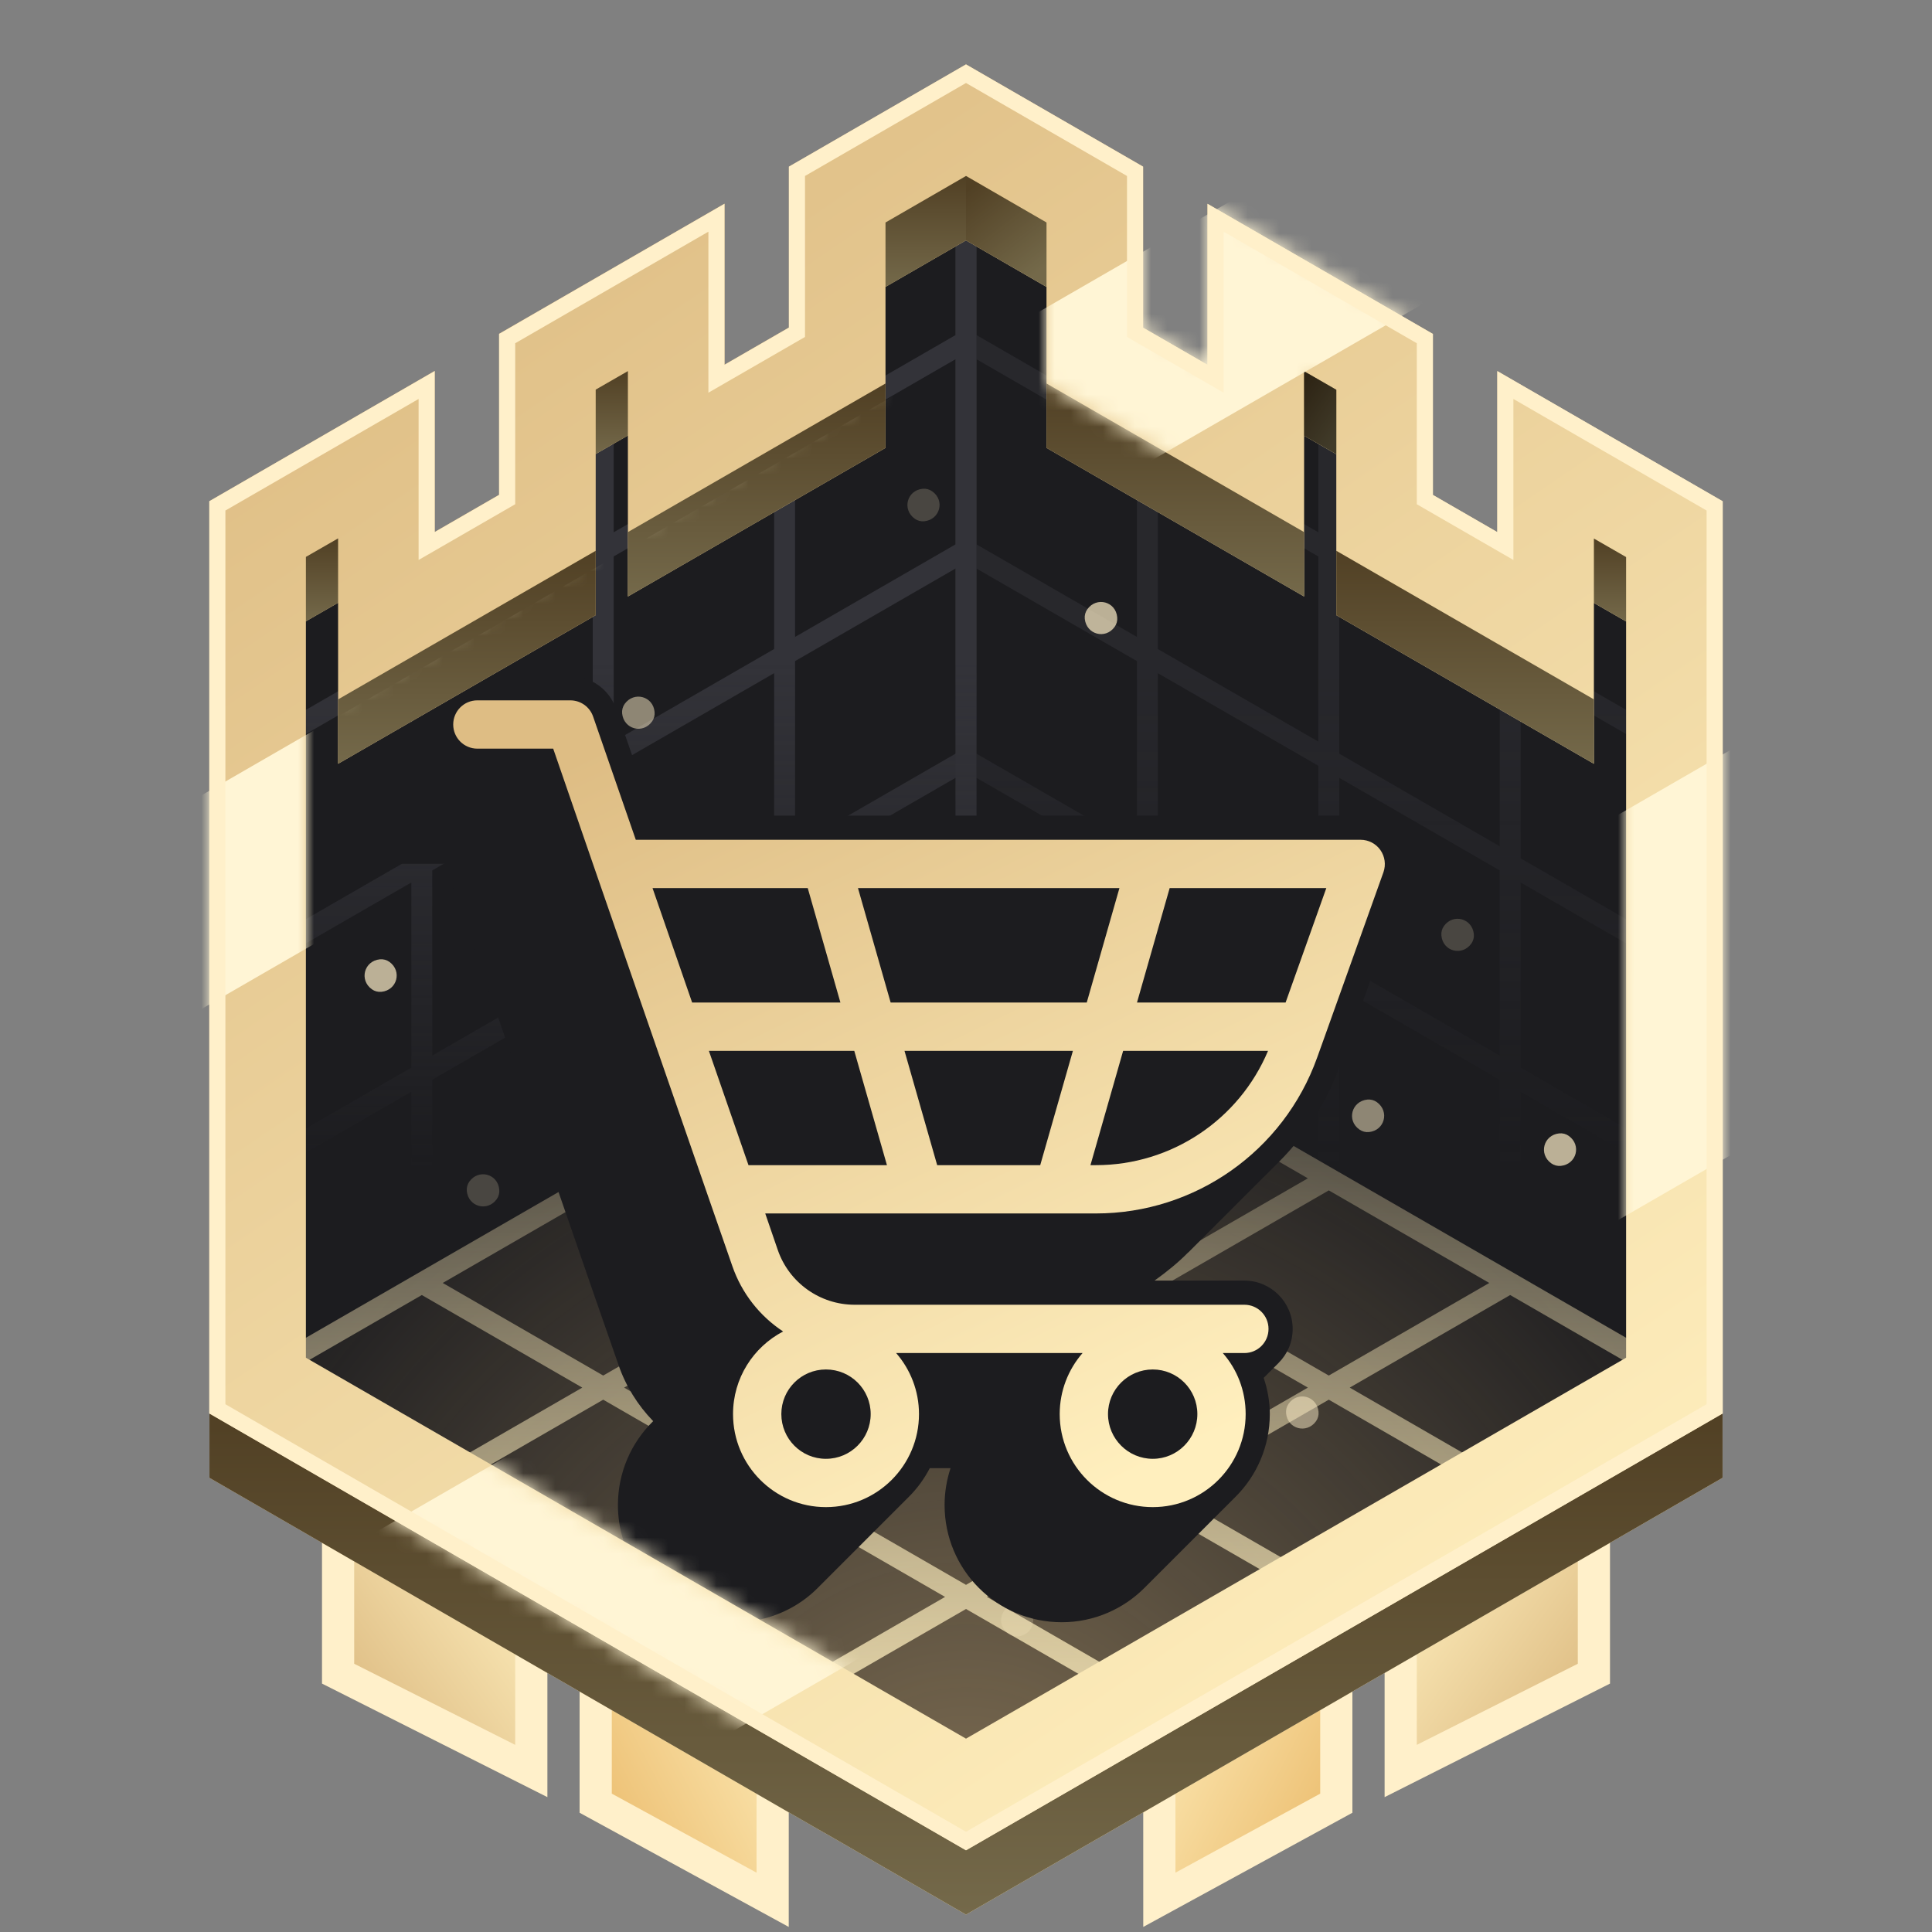 <svg width="120" height="120" viewBox="0 0 120 120" fill="none" xmlns="http://www.w3.org/2000/svg">
<rect x="0" y="0" width="120" height="120" fill="#808080" stroke="none"/>
<path fill-rule="evenodd" clip-rule="evenodd" d="M37 80V112L47.99 118C47.988 105.934 48 92.066 48 80H37Z" fill="url(#paint0_linear_4626_20174)" stroke="#FFF0CA" stroke-width="2"/>
<path fill-rule="evenodd" clip-rule="evenodd" d="M33 110V80H21V103.955L33 110Z" fill="url(#paint1_linear_4626_20174)" stroke="#FFF0CA" stroke-width="2"/>
<path fill-rule="evenodd" clip-rule="evenodd" d="M83 80V112L72.01 118C72.012 105.934 72 92.066 72 80H83Z" fill="url(#paint2_linear_4626_20174)" stroke="#FFF0CA" stroke-width="2"/>
<path fill-rule="evenodd" clip-rule="evenodd" d="M87 110V80H99V103.955L87 110Z" fill="url(#paint3_linear_4626_20174)" stroke="#FFF0CA" stroke-width="2"/>
<path fill-rule="evenodd" clip-rule="evenodd" d="M71 10.35L60 4L49 10.35V20.34L45 22.65V12.65L31 20.73V30.73L27 33.04V23.04L13 31.13V87.79L13.01 87.796V91.79L50.5 113.44L51.59 114.06L60 118.92V114.93L60 114.93V118.92L68.42 114.06L69.5 113.44L106.99 91.79V87.806L107 87.8V31.14L93 23.05V33.05L89 30.74V20.74L75 12.66V22.66L71 20.35V10.35ZM50.516 109.449L50.5 109.44L50.146 109.236L50.5 109.44L50.516 109.449ZM55 23.82V17.82L60 14.93L65 17.82V23.82V23.83V27.82L81 37.05V33.06V33.05V27.06L83 28.21V34.21V34.22V38.21L99 47.44V43.45V43.44V37.45L101 38.6V84.33L66.5 104.24L65.43 104.86L60 107.99L54.57 104.86L53.5 104.24L43.5 98.47L35.5 93.85L19 84.33V38.59L21 37.44V43.44V47.44L37 38.21V34.21V28.2L39 27.05V33.05V33.05V37.05L55 27.82V23.82V23.82ZM101 34.6V34.6L99 33.45V33.45L101 34.6Z" fill="url(#paint4_linear_4626_20174)"/>
<mask id="mask0_4626_20174" style="mask-type:alpha" maskUnits="userSpaceOnUse" x="16" y="8" width="88" height="104">
<path fill-rule="evenodd" clip-rule="evenodd" d="M104 33.4V86.6L96 91.22L86 96.99L78 101.61L68 107.38L66.93 108L60 112L53.07 108L52 107.38L42 101.61L34 96.99L24 91.22L16 86.6V33.4L24 28.78V38.78L34 33.01V23.01L42 18.39V28.39L52 22.62V12.62L60 8L68 12.62V22.62L78 28.39V18.39L86 23.01V33.01L96 38.78V28.78L104 33.4Z" fill="#232326"/>
</mask>
<g mask="url(#mask0_4626_20174)">
<path fill-rule="evenodd" clip-rule="evenodd" d="M104 33.4V86.6L96 91.22L86 96.99L78 101.61L68 107.38L66.93 108L60 112L53.07 108L52 107.38L42 101.61L34 96.99L24 91.22L16 86.6V33.4L24 28.78V38.78L34 33.01V23.01L42 18.39V28.39L52 22.62V12.62L60 8L68 12.62V22.62L78 28.39V18.39L86 23.01V33.01L96 38.78V28.78L104 33.4Z" fill="#1C1C1F"/>
<path fill-rule="evenodd" clip-rule="evenodd" d="M108.036 87.165L60.003 114.897L11.965 87.165L23.795 80.334L24.506 79.924L60.003 59.433L108.036 87.165Z" fill="url(#paint5_radial_4626_20174)" fill-opacity="0.5"/>
<path fill-rule="evenodd" clip-rule="evenodd" d="M59.351 7.063L60 7.438L71.267 13.938L71.917 14.312V14.313L81.884 20.063V20.063L82.534 20.438L93.801 26.938L94.45 27.312V27.313L105.067 33.438L105.716 33.812V34.562V46.812V47.562L105.716 48.312L105.716 59.812V60.562L105.716 61.312L105.716 72.812L105.716 73.562V74.312V86.562V87.312L105.067 86.938L93.8 80.438L93.15 80.063V80.062L83.183 74.312V74.312L82.533 73.938L71.266 67.438L70.617 67.063V67.062L60 60.938L59.351 60.563V59.813V47.563V46.813V46.063V34.563V33.813V33.063V21.563V20.813V20.063V7.813V7.063ZM104.417 47.563L94.45 41.813V53.312V53.313L104.417 59.063V47.563ZM93.15 41.063V41.062L83.184 35.312V46.812L93.15 52.562V41.063ZM93.15 28.062V39.562L83.184 33.812V22.312L93.15 28.062ZM104.417 46.063V34.563L94.45 28.813V40.312V40.313L104.417 46.063ZM81.883 34.563L71.917 28.813V40.312V40.313L81.883 46.063V34.563ZM81.883 33.063V21.563L71.917 15.813V27.312V27.313L81.883 33.063ZM70.617 15.062L60.65 9.312L60.65 20.812L70.617 26.562L70.617 15.062ZM70.617 28.062L60.65 22.312L60.65 33.812L70.617 39.562V28.063L70.617 28.062ZM104.417 60.563L94.45 54.813V66.312L94.45 66.313L104.417 72.063V60.563ZM93.15 54.063V54.062L83.184 48.312V59.812L93.15 65.562V54.063ZM81.883 47.563L71.917 41.813V53.312V53.313L81.883 59.063V47.563ZM70.617 41.062L60.65 35.312L60.65 46.812L70.617 52.562V41.063L70.617 41.062ZM93.15 67.062L83.184 61.312V72.812L93.15 78.562V67.063V67.062ZM104.417 73.563L94.45 67.813L94.45 79.313L104.417 85.063V73.563ZM70.617 54.062L60.65 48.312L60.65 59.812L70.617 65.562V54.063V54.062ZM81.883 60.563L71.917 54.813V66.313L81.883 72.063V60.563Z" fill="url(#paint6_linear_4626_20174)" fill-opacity="0.5"/>
<path fill-rule="evenodd" clip-rule="evenodd" d="M60.65 7.062L60 7.437L49.382 13.563V13.562L48.733 13.937L38.116 20.062L37.466 20.437H37.466L36.816 20.812V20.812L26.199 26.937L25.55 27.312V27.312L14.933 33.437L14.283 33.812V34.562V46.812V47.562V48.312V59.812V60.562V61.312V72.812V73.562V74.312V86.562V87.312L14.933 86.937L25.55 80.812L26.199 80.437H26.2L26.849 80.062L36.816 74.312L37.466 73.937H37.466L38.116 73.562L48.084 67.812V67.812L48.733 67.437L60 60.937L60.65 60.562V59.812V47.562V46.812V46.062V34.562V33.812V33.062V21.562V20.812V20.062V7.812V7.062ZM15.582 47.562L15.582 59.062L25.55 53.312V41.812L15.582 47.562ZM26.849 41.062L26.849 52.562L36.816 46.812V35.312L26.849 41.062L26.849 41.062ZM26.849 39.562L36.816 33.812V33.812V22.312L26.849 28.062V39.562ZM15.582 46.062L25.55 40.312V28.812L15.582 34.562L15.582 46.062ZM38.116 21.562V33.062L48.083 27.312V15.812L38.116 21.562ZM38.116 34.562V34.562L48.083 28.812V40.312L38.116 46.062V34.562ZM59.35 20.812L49.383 26.562V15.062L59.35 9.312V20.812ZM49.383 28.062L59.35 22.312V33.812L49.383 39.562V28.062ZM15.582 60.562L15.582 72.062L25.55 66.312V54.812L15.582 60.562ZM26.849 54.062L26.849 54.062V65.562L36.816 59.812V48.312L26.849 54.062ZM38.116 47.562V47.562L48.083 41.812V53.312L38.116 59.062V47.562ZM49.383 41.062L59.35 35.312V46.812L49.383 52.562V41.062ZM26.849 67.062L26.849 67.182L26.849 78.562L36.816 72.812V61.312L26.849 67.062ZM15.582 73.562L15.582 85.062L25.55 79.312V67.812L15.582 73.562ZM48.083 66.312L38.116 72.062V60.562L48.083 54.812V66.312ZM49.383 54.062L59.35 48.312V59.812L49.383 65.562V54.062Z" fill="url(#paint7_linear_4626_20174)"/>
<path fill-rule="evenodd" clip-rule="evenodd" d="M60 59.438L60.65 59.812L71.916 66.312L72.566 66.687L72.566 66.688L82.533 72.438L82.534 72.438L83.183 72.812L94.45 79.312L95.1 79.687L95.099 79.688L105.716 85.812L106.366 86.187L105.716 86.562L95.099 92.687L95.1 92.687L94.45 93.062L83.183 99.562L82.534 99.937L82.533 99.937L72.566 105.687L72.566 105.687L71.916 106.062L60.65 112.562L60 112.937L59.35 112.562L48.733 106.437L48.733 106.437L48.083 106.062L37.466 99.937L36.817 99.562H36.817L36.167 99.187L26.2 93.437L25.55 93.062H25.55L24.9 92.687L14.283 86.562L13.634 86.187L14.283 85.812L24.9 79.687L24.9 79.687L25.55 79.312L36.167 73.187L36.167 73.187L36.817 72.812L36.817 72.812L37.466 72.438L48.083 66.312L48.733 65.938L48.733 65.938L59.35 59.812L60 59.438ZM82.533 86.937L92.501 92.688L82.534 98.438L72.566 92.687L82.533 86.937ZM92.501 79.687L82.533 85.438L72.566 79.687L82.534 73.937L92.501 79.687ZM93.8 91.938L103.767 86.187L93.8 80.437L83.833 86.187L93.8 91.938ZM60 73.937L69.967 79.687L60 85.438L50.033 79.687L60 73.937ZM58.7 73.187L58.7 73.187L58.7 73.187L48.733 78.938L38.766 73.187L48.733 67.437L58.7 73.187ZM69.967 66.687L60 72.438L50.033 66.687L60 60.937L69.967 66.687ZM71.266 78.938L81.234 73.187L71.266 67.437L61.299 73.187L71.266 78.938ZM61.299 86.187L71.266 91.938L81.234 86.187L71.266 80.437L61.299 86.187ZM48.733 80.437L58.7 86.187L58.7 86.187L58.7 86.187L48.733 91.938L38.766 86.187L38.766 86.187V86.187L48.733 80.437ZM50.033 92.687L60 86.937L69.967 92.687L60 98.438L50.033 92.687ZM37.466 73.937L47.434 79.687L37.466 85.438L27.499 79.687L37.466 73.937ZM60 99.937L69.967 105.687L60 111.438L50.033 105.687L60 99.937ZM71.266 104.938L81.234 99.187L71.266 93.437L61.299 99.187L71.266 104.938ZM47.434 92.687L37.466 98.438L27.499 92.687L37.466 86.937L47.434 92.687ZM48.733 104.938L38.766 99.187L48.733 93.437L58.7 99.187L58.7 99.187L58.7 99.187L48.733 104.938ZM36.167 86.187L26.2 80.437L16.232 86.187L26.2 91.938L36.167 86.187Z" fill="url(#paint8_linear_4626_20174)"/>
<path opacity="0.2" d="M38.886 63.664C38.799 62.678 37.602 62.366 37.029 63.164C36.906 63.339 36.851 63.543 36.871 63.756C36.971 64.736 38.155 65.055 38.729 64.257C38.852 64.082 38.906 63.878 38.886 63.664Z" fill="#FFF0CA"/>
<path opacity="0.2" d="M56.814 32.217C56.016 31.641 56.331 30.456 57.309 30.358C57.522 30.339 57.726 30.394 57.901 30.518C58.712 31.086 58.383 32.279 57.406 32.377C57.193 32.396 56.988 32.341 56.814 32.217Z" fill="#FFF0CA"/>
<path opacity="0.7" d="M23.096 61.445C22.297 60.87 22.615 59.684 23.595 59.585C23.808 59.565 24.012 59.62 24.188 59.744C24.986 60.319 24.669 61.505 23.689 61.604C23.476 61.624 23.271 61.569 23.096 61.445Z" fill="#FFF0CA"/>
<path opacity="0.5" d="M40.657 44.222C40.57 43.236 39.373 42.924 38.799 43.722C38.676 43.897 38.622 44.101 38.642 44.314C38.742 45.294 39.925 45.613 40.499 44.815C40.622 44.64 40.677 44.436 40.657 44.222Z" fill="#FFF0CA"/>
<path opacity="0.7" d="M69.392 38.342C69.305 37.356 68.108 37.044 67.535 37.842C67.412 38.017 67.357 38.221 67.377 38.434C67.477 39.414 68.661 39.733 69.234 38.935C69.358 38.76 69.412 38.556 69.392 38.342Z" fill="#FFF0CA"/>
<path opacity="0.2" d="M31.01 73.89C30.923 72.903 29.727 72.591 29.153 73.389C29.03 73.564 28.975 73.768 28.995 73.982C29.095 74.961 30.279 75.28 30.853 74.482C30.976 74.307 31.03 74.103 31.01 73.89Z" fill="#FFF0CA"/>
<path opacity="0.5" d="M85.521 68.456C86.32 69.032 86.004 70.217 85.026 70.315C84.813 70.334 84.609 70.279 84.434 70.156C83.623 69.587 83.952 68.395 84.93 68.296C85.142 68.277 85.347 68.332 85.521 68.456Z" fill="#FFF0CA"/>
<path opacity="0.2" d="M63.724 99.783C64.523 100.359 64.207 101.544 63.229 101.642C63.016 101.661 62.812 101.606 62.637 101.483C61.826 100.914 62.155 99.722 63.133 99.624C63.346 99.605 63.55 99.659 63.724 99.783Z" fill="#FFF0CA"/>
<path opacity="0.7" d="M97.442 70.555C98.241 71.13 97.923 72.316 96.944 72.415C96.73 72.435 96.526 72.38 96.35 72.256C95.552 71.681 95.869 70.495 96.849 70.396C97.063 70.376 97.267 70.431 97.442 70.555Z" fill="#FFF0CA"/>
<path opacity="0.5" d="M79.881 87.778C79.968 88.764 81.165 89.076 81.739 88.278C81.862 88.103 81.916 87.899 81.896 87.686C81.797 86.706 80.613 86.387 80.039 87.185C79.916 87.36 79.862 87.564 79.881 87.778Z" fill="#FFF0CA"/>
<path opacity="0.7" d="M51.146 93.658C51.233 94.645 52.43 94.956 53.003 94.158C53.126 93.983 53.181 93.779 53.161 93.566C53.061 92.587 51.877 92.268 51.304 93.066C51.181 93.24 51.126 93.445 51.146 93.658Z" fill="#FFF0CA"/>
<path opacity="0.2" d="M89.528 58.11C89.615 59.097 90.812 59.408 91.385 58.61C91.508 58.436 91.563 58.231 91.543 58.018C91.443 57.039 90.259 56.72 89.686 57.518C89.562 57.693 89.508 57.897 89.528 58.11Z" fill="#FFF0CA"/>
<path d="M87.52 53.66C87.52 54 87.46 54.34 87.34 54.67L83.73 64.78L83.22 66.19C82.41 68.47 81.11 70.49 79.46 72.14L73.81 77.79H73.8C73.16 78.44 72.45 79.01 71.71 79.54H77.29C78.12 79.54 78.87 79.88 79.41 80.42C79.95 80.96 80.29 81.71 80.29 82.54C80.29 83.37 79.96 84.11 79.41 84.66L78.49 85.58C78.73 86.29 78.87 87.05 78.87 87.83C78.87 89.83 78.06 91.66 76.74 92.97L71.08 98.63C70.43 99.28 69.67 99.8 68.81 100.17C67.93 100.55 66.96 100.76 65.95 100.76C63.94 100.76 62.12 99.95 60.8 98.63C59.48 97.31 58.67 95.49 58.67 93.48C58.67 92.69 58.8 91.92 59.04 91.19H57.75C57.41 91.85 56.97 92.45 56.45 92.97L50.79 98.63C49.84 99.59 48.61 100.27 47.25 100.58C46.73 100.7 46.2 100.76 45.65 100.76C43.64 100.76 41.82 99.95 40.5 98.63C40.28 98.41 40.08 98.17 39.89 97.92C39.75 97.73 39.61 97.54 39.49 97.34C38.79 96.22 38.38 94.9 38.38 93.48C38.38 91.48 39.19 89.62 40.57 88.27C39.61 87.28 38.86 86.08 38.41 84.76L36.93 80.51L27.64 53.65H24C22.34 53.65 21 52.3 21 50.65C21 49.83 21.33 49.08 21.88 48.53L27.53 42.88C28.08 42.33 28.82 42 29.65 42H35.42C36.7 42 37.84 42.81 38.26 44.02L40.56 50.66H84.51C85.49 50.66 86.4 51.14 86.96 51.93C87.33 52.44 87.52 53.05 87.52 53.66Z" fill="#1C1C1F"/>
<path d="M85.74 52.8C85.46 52.4 85 52.16 84.51 52.16H39.49L36.84 44.51C36.63 43.9 36.06 43.5 35.42 43.5H29.65C28.82 43.5 28.15 44.17 28.15 45C28.15 45.83 28.82 46.5 29.65 46.5H34.36L37 54.15L40.5 64.26L44 74.36L45.48 78.62C46.07 80.34 47.2 81.75 48.64 82.7C46.79 83.67 45.53 85.6 45.53 87.83C45.53 91.02 48.11 93.61 51.3 93.61C54.49 93.61 57.08 91.02 57.08 87.83C57.08 86.38 56.54 85.05 55.66 84.04H67.24C66.36 85.05 65.82 86.38 65.82 87.83C65.82 91.02 68.41 93.61 71.6 93.61C74.79 93.61 77.37 91.02 77.37 87.83C77.37 86.38 76.84 85.05 75.95 84.04H77.29C78.12 84.04 78.79 83.37 78.79 82.54C78.79 81.71 78.12 81.04 77.29 81.04H53.08C50.93 81.04 49.01 79.67 48.31 77.64L47.53 75.37H68.07C74.23 75.37 79.73 71.5 81.81 65.69L82.32 64.27L85.93 54.17C86.09 53.71 86.02 53.2 85.74 52.8ZM71.6 85.06C73.13 85.06 74.37 86.3 74.37 87.83C74.37 89.36 73.13 90.61 71.6 90.61C70.07 90.61 68.82 89.36 68.82 87.83C68.82 86.3 70.07 85.06 71.6 85.06ZM51.3 85.06C52.84 85.06 54.08 86.3 54.08 87.83C54.08 89.36 52.84 90.61 51.3 90.61C49.76 90.61 48.53 89.36 48.53 87.83C48.53 86.3 49.77 85.06 51.3 85.06ZM42.99 62.27L40.53 55.16H50.17L52.2 62.27H42.99ZM46.49 72.37L44.03 65.27H53.06L55.09 72.37H46.49ZM64.61 72.37H58.21L56.18 65.27H66.64L64.61 72.37ZM55.32 62.27L53.29 55.16H69.53L67.5 62.27H55.32ZM68.07 72.37H67.73L69.76 65.27H78.76C76.96 69.55 72.76 72.37 68.07 72.37ZM79.85 62.27H70.62L72.65 55.16H82.38L79.85 62.27Z" fill="url(#paint9_linear_4626_20174)"/>
<path fill-rule="evenodd" clip-rule="evenodd" d="M71 10.35L60 4L49 10.35V20.34L45 22.65V12.65L31 20.73V30.73L27 33.04V23.04L13 31.13V87.79L13.01 87.796V91.79L50.5 113.44L51.59 114.06L60 118.92V114.93L60 114.93V118.92L68.42 114.06L69.5 113.44L106.99 91.79V87.806L107 87.8V31.14L93 23.05V33.05L89 30.74V20.74L75 12.66V22.66L71 20.35V10.35ZM50.516 109.449L50.5 109.44L50.146 109.236L50.5 109.44L50.516 109.449ZM55 23.82V17.82L60 14.93L65 17.82V23.82V23.83V27.82L81 37.05V33.06V33.05V27.06L83 28.21V34.21V34.22V38.21L99 47.44V43.45V43.44V37.45L101 38.6V84.33L66.5 104.24L65.43 104.86L60 107.99L54.57 104.86L53.5 104.24L43.5 98.47L35.5 93.85L19 84.33V38.59L21 37.44V43.44V47.44L37 38.21V34.21V28.2L39 27.05V33.05V33.05V37.05L55 27.82V23.82V23.82ZM101 34.6V34.6L99 33.45V33.45L101 34.6Z" fill="url(#paint10_linear_4626_20174)"/>
<path d="M65 13.82L60 10.93V14.93L65 17.82V13.82Z" fill="url(#paint11_linear_4626_20174)"/>
<path d="M65 13.82L60 10.93V14.93L65 17.82V13.82Z" fill="black" fill-opacity="0.44"/>
<path d="M60 10.93L55 13.82V17.82L60 14.93V10.93Z" fill="url(#paint12_linear_4626_20174)"/>
<path d="M83 24.21L81 23.06V27.06L83 28.21V24.21Z" fill="url(#paint13_linear_4626_20174)"/>
<path d="M83 24.21L81 23.06V27.06L83 28.21V24.21Z" fill="black" fill-opacity="0.44"/>
<path d="M83 24.21L81 23.06V27.06L83 28.21V24.21Z" fill="black" fill-opacity="0.44"/>
<path d="M39 23.05L37 24.2V28.2L39 27.05V23.05Z" fill="url(#paint14_linear_4626_20174)"/>
<path d="M55 23.82L39 33.05V37.05L55 27.82V23.82Z" fill="url(#paint15_linear_4626_20174)"/>
<path d="M81 33.05L65 23.82V27.82L81 37.05V33.05Z" fill="url(#paint16_linear_4626_20174)"/>
<path d="M101 34.6L99 33.45V37.45L101 38.6V34.6Z" fill="url(#paint17_linear_4626_20174)"/>
<path d="M21 33.44L19 34.59V38.59L21 37.44V33.44Z" fill="url(#paint18_linear_4626_20174)"/>
<path d="M37 34.21L21 43.44V47.44L37 38.21V34.21Z" fill="url(#paint19_linear_4626_20174)"/>
<path d="M99 43.44L83 34.21V38.21L99 47.44V43.44Z" fill="url(#paint20_linear_4626_20174)"/>
</g>
<path d="M106.99 87.79V91.79L69.5 113.44L68.42 114.06L60 118.92V114.92L68.42 110.06L69.5 109.44L106.99 87.79Z" fill="url(#paint21_linear_4626_20174)"/>
<path d="M13.01 87.79V91.79L50.5 113.44L51.59 114.06L60 118.92V114.92L51.59 110.06L50.5 109.44L13.01 87.79Z" fill="url(#paint22_linear_4626_20174)"/>
<mask id="mask1_4626_20174" style="mask-type:alpha" maskUnits="userSpaceOnUse" x="13" y="4" width="94" height="111">
<path fill-rule="evenodd" clip-rule="evenodd" d="M60 4L71 10.35V20.35L75 22.66V12.66L89 20.74V30.74L93 33.05V23.05L107 31.14V87.8L69.5 109.44L68.43 110.06L60 114.93L51.57 110.06L50.5 109.44L40.5 103.67L32.5 99.05L22.5 93.28L13 87.79V31.13L27 23.04V33.04L31 30.73V20.73L45 12.65V22.65L49 20.34V10.35L60 4ZM55 13.82V23.82L39 33.05V23.05L37 24.21V34.21L21 43.44V33.44L19 34.59V84.33L35.5 93.85L43.5 98.47L53.5 104.24L54.57 104.86L60 107.99L65.43 104.86L66.5 104.24L101 84.33V34.6L99 33.45V43.45L83 34.22V24.22L81 23.06V33.06L65 23.83V13.83L60 10.94L55 13.83V13.82Z" fill="black"/>
</mask>
<g mask="url(#mask1_4626_20174)">
<rect x="6.805" y="104.708" width="144.029" height="21.799" transform="rotate(-30 6.805 104.708)" fill="#FFF5D5"/>
<rect x="-26.065" y="71.673" width="144.029" height="11.494" transform="rotate(-30 -26.065 71.673)" fill="#FFF5D5"/>
</g>
<path fill-rule="evenodd" clip-rule="evenodd" d="M71 20.352V10.352L60 4L49 10.352V20.352L45 22.66V12.658L31 20.742V30.742L27 33.05V23.047L13 31.133V87.796L32.5 99.052L32.501 99.053L40.5 103.672L40.501 103.673L50.496 109.44L51.57 110.063L60 114.928L68.43 110.063L69.504 109.44L107 87.796V31.133L93 23.047V33.05L89 30.742V20.742L75 12.658V22.66L71 20.352ZM76 14.39V24.391L70 20.929V10.93L60 5.155L50 10.93V20.929L44 24.391V14.39L32 21.32V31.319L26 34.781V24.78L14 31.71V87.219L23 92.417L32.999 98.186L33.001 98.187L33.002 98.188L41 102.806L41.001 102.807L41.002 102.807L50.997 108.575L52.07 109.196L60 113.774L67.93 109.196L69.003 108.575L69.004 108.574L106 87.219V31.71L94 24.78V34.781L88 31.319V21.32L76 14.39Z" fill="#FFF0CA"/>
<defs>
<linearGradient id="paint0_linear_4626_20174" x1="46.625" y1="82.868" x2="27.591" y2="92.759" gradientUnits="userSpaceOnUse">
<stop offset="0.025" stop-color="#E9BC81"/>
<stop offset="0.344" stop-color="#FFEFBE"/>
<stop offset="1" stop-color="#EDC175"/>
</linearGradient>
<linearGradient id="paint1_linear_4626_20174" x1="31.5" y1="82.264" x2="14.101" y2="94.758" gradientUnits="userSpaceOnUse">
<stop offset="0.025" stop-color="#DBBA8F"/>
<stop offset="0.344" stop-color="#FFEFBE"/>
<stop offset="1" stop-color="#DEBD84"/>
</linearGradient>
<linearGradient id="paint2_linear_4626_20174" x1="73.375" y1="82.868" x2="92.409" y2="92.759" gradientUnits="userSpaceOnUse">
<stop offset="0.025" stop-color="#E9BC81"/>
<stop offset="0.344" stop-color="#FFEFBE"/>
<stop offset="1" stop-color="#EDC175"/>
</linearGradient>
<linearGradient id="paint3_linear_4626_20174" x1="88.5" y1="82.264" x2="105.899" y2="94.758" gradientUnits="userSpaceOnUse">
<stop offset="0.025" stop-color="#DBBA8F"/>
<stop offset="0.344" stop-color="#FFEFBE"/>
<stop offset="1" stop-color="#DEBD84"/>
</linearGradient>
<linearGradient id="paint4_linear_4626_20174" x1="24.75" y1="12.673" x2="90.202" y2="108.78" gradientUnits="userSpaceOnUse">
<stop stop-color="#DEBD84"/>
<stop offset="1" stop-color="#FFEFBE"/>
</linearGradient>
<radialGradient id="paint5_radial_4626_20174" cx="0" cy="0" r="1" gradientUnits="userSpaceOnUse" gradientTransform="translate(60 114.897) rotate(-90) scale(55.464)">
<stop stop-color="#DEBD84"/>
<stop offset="1" stop-color="#DEBD84" stop-opacity="0"/>
</radialGradient>
<linearGradient id="paint6_linear_4626_20174" x1="82.534" y1="7.063" x2="82.534" y2="87.312" gradientUnits="userSpaceOnUse">
<stop offset="0.423" stop-color="#333339"/>
<stop offset="0.818" stop-color="#333339" stop-opacity="0"/>
</linearGradient>
<linearGradient id="paint7_linear_4626_20174" x1="37.466" y1="7.062" x2="37.466" y2="87.312" gradientUnits="userSpaceOnUse">
<stop offset="0.423" stop-color="#333339"/>
<stop offset="0.818" stop-color="#333339" stop-opacity="0"/>
</linearGradient>
<linearGradient id="paint8_linear_4626_20174" x1="60.006" y1="58.193" x2="60.006" y2="117.858" gradientUnits="userSpaceOnUse">
<stop stop-color="#FFEFBE" stop-opacity="0"/>
<stop offset="1" stop-color="#FFEFBE"/>
</linearGradient>
<linearGradient id="paint9_linear_4626_20174" x1="35.383" y1="47.282" x2="59.389" y2="97.045" gradientUnits="userSpaceOnUse">
<stop stop-color="#DEBD84"/>
<stop offset="1" stop-color="#FFEFBE"/>
</linearGradient>
<linearGradient id="paint10_linear_4626_20174" x1="24.75" y1="12.673" x2="90.202" y2="108.78" gradientUnits="userSpaceOnUse">
<stop stop-color="#DEBD84"/>
<stop offset="1" stop-color="#FFEFBE"/>
</linearGradient>
<linearGradient id="paint11_linear_4626_20174" x1="60.625" y1="11.45" x2="64.699" y2="16.757" gradientUnits="userSpaceOnUse">
<stop stop-color="#917341"/>
<stop offset="1" stop-color="#CFBC84"/>
</linearGradient>
<linearGradient id="paint12_linear_4626_20174" x1="57.5" y1="10.93" x2="57.5" y2="17.82" gradientUnits="userSpaceOnUse">
<stop stop-color="#514024"/>
<stop offset="1" stop-color="#74694A"/>
</linearGradient>
<linearGradient id="paint13_linear_4626_20174" x1="81.25" y1="23.449" x2="84.208" y2="25.511" gradientUnits="userSpaceOnUse">
<stop stop-color="#917341"/>
<stop offset="1" stop-color="#CFBC84"/>
</linearGradient>
<linearGradient id="paint14_linear_4626_20174" x1="38" y1="23.05" x2="38" y2="28.2" gradientUnits="userSpaceOnUse">
<stop stop-color="#514024"/>
<stop offset="1" stop-color="#74694A"/>
</linearGradient>
<linearGradient id="paint15_linear_4626_20174" x1="47" y1="23.82" x2="47" y2="37.05" gradientUnits="userSpaceOnUse">
<stop stop-color="#514024"/>
<stop offset="1" stop-color="#74694A"/>
</linearGradient>
<linearGradient id="paint16_linear_4626_20174" x1="73" y1="23.82" x2="73" y2="37.05" gradientUnits="userSpaceOnUse">
<stop stop-color="#514024"/>
<stop offset="1" stop-color="#74694A"/>
</linearGradient>
<linearGradient id="paint17_linear_4626_20174" x1="100" y1="33.45" x2="100" y2="38.6" gradientUnits="userSpaceOnUse">
<stop stop-color="#514024"/>
<stop offset="1" stop-color="#74694A"/>
</linearGradient>
<linearGradient id="paint18_linear_4626_20174" x1="20" y1="33.44" x2="20" y2="38.59" gradientUnits="userSpaceOnUse">
<stop stop-color="#514024"/>
<stop offset="1" stop-color="#74694A"/>
</linearGradient>
<linearGradient id="paint19_linear_4626_20174" x1="29" y1="34.21" x2="29" y2="47.44" gradientUnits="userSpaceOnUse">
<stop stop-color="#514024"/>
<stop offset="1" stop-color="#74694A"/>
</linearGradient>
<linearGradient id="paint20_linear_4626_20174" x1="91" y1="34.21" x2="91" y2="47.44" gradientUnits="userSpaceOnUse">
<stop stop-color="#514024"/>
<stop offset="1" stop-color="#74694A"/>
</linearGradient>
<linearGradient id="paint21_linear_4626_20174" x1="83.495" y1="87.79" x2="83.495" y2="118.92" gradientUnits="userSpaceOnUse">
<stop stop-color="#514024"/>
<stop offset="1" stop-color="#74694A"/>
</linearGradient>
<linearGradient id="paint22_linear_4626_20174" x1="36.505" y1="87.79" x2="36.505" y2="118.92" gradientUnits="userSpaceOnUse">
<stop stop-color="#514024"/>
<stop offset="1" stop-color="#74694A"/>
</linearGradient>
</defs>
</svg>

